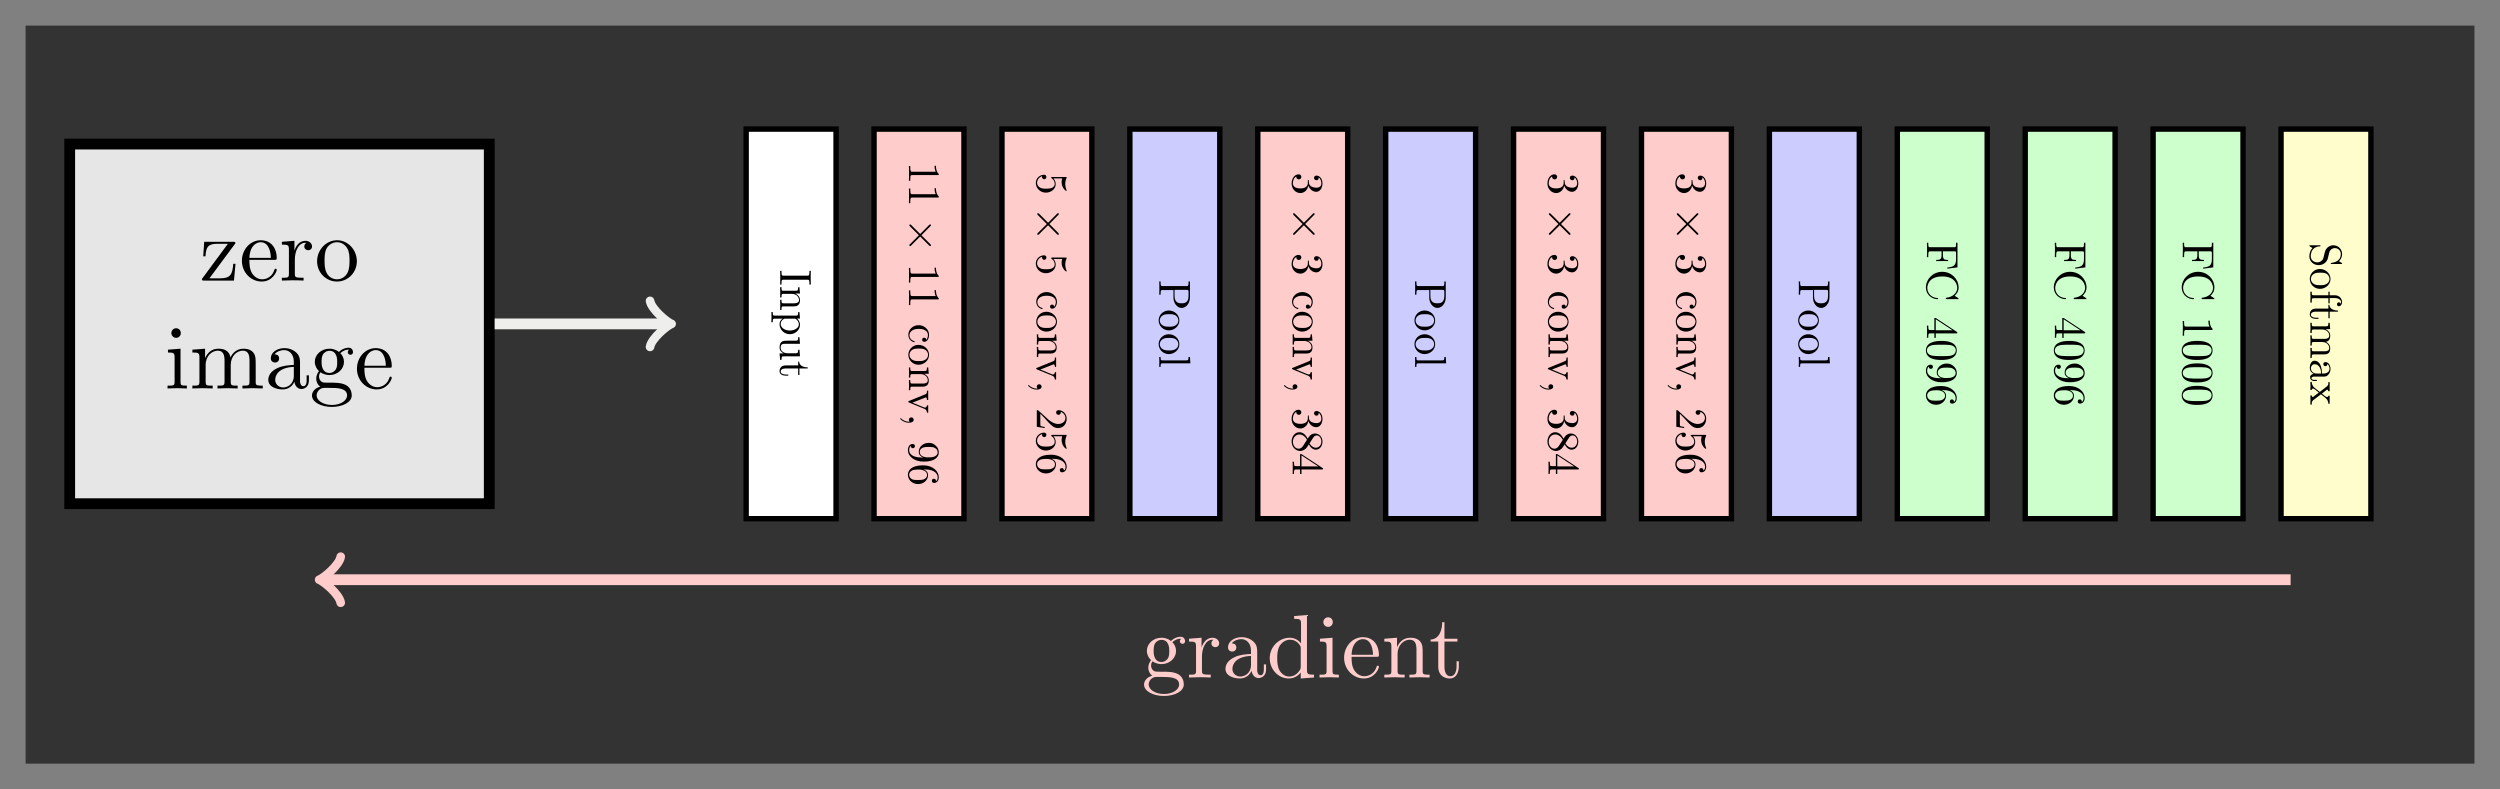 <?xml version="1.0" encoding="UTF-8"?>
<svg xmlns="http://www.w3.org/2000/svg" xmlns:xlink="http://www.w3.org/1999/xlink" width="277.026pt" height="87.456pt" viewBox="0 0 277.026 87.456" version="1.1">
<rect x="0" y="0" width="277.026" height="87.456" fill="#808080" stroke="none"/>
<defs>
<g>
<symbol overflow="visible" id="glyph0-0">
<path style="stroke:none;" d=""/>
</symbol>
<symbol overflow="visible" id="glyph0-1">
<path style="stroke:none;" d="M 3.891 -4 C 3.984 -4.109 3.984 -4.125 3.984 -4.172 C 3.984 -4.297 3.891 -4.297 3.719 -4.297 L 0.531 -4.297 L 0.422 -2.688 L 0.672 -2.688 C 0.734 -3.703 0.922 -4.078 2.016 -4.078 L 3.156 -4.078 L 0.375 -0.312 C 0.281 -0.203 0.281 -0.188 0.281 -0.141 C 0.281 0 0.344 0 0.531 0 L 3.828 0 L 4 -1.859 L 3.75 -1.859 C 3.656 -0.688 3.453 -0.25 2.297 -0.25 L 1.109 -0.25 Z M 3.891 -4 "/>
</symbol>
<symbol overflow="visible" id="glyph0-2">
<path style="stroke:none;" d="M 1.109 -2.516 C 1.172 -4 2.016 -4.25 2.359 -4.25 C 3.375 -4.25 3.484 -2.906 3.484 -2.516 Z M 1.109 -2.297 L 3.891 -2.297 C 4.109 -2.297 4.141 -2.297 4.141 -2.516 C 4.141 -3.5 3.594 -4.469 2.359 -4.469 C 1.203 -4.469 0.281 -3.438 0.281 -2.188 C 0.281 -0.859 1.328 0.109 2.469 0.109 C 3.688 0.109 4.141 -1 4.141 -1.188 C 4.141 -1.281 4.062 -1.312 4 -1.312 C 3.922 -1.312 3.891 -1.25 3.875 -1.172 C 3.531 -0.141 2.625 -0.141 2.531 -0.141 C 2.031 -0.141 1.641 -0.438 1.406 -0.812 C 1.109 -1.281 1.109 -1.938 1.109 -2.297 Z M 1.109 -2.297 "/>
</symbol>
<symbol overflow="visible" id="glyph0-3">
<path style="stroke:none;" d="M 1.672 -3.312 L 1.672 -4.406 L 0.281 -4.297 L 0.281 -3.984 C 0.984 -3.984 1.062 -3.922 1.062 -3.422 L 1.062 -0.75 C 1.062 -0.312 0.953 -0.312 0.281 -0.312 L 0.281 0 C 0.672 -0.016 1.141 -0.031 1.422 -0.031 C 1.812 -0.031 2.281 -0.031 2.688 0 L 2.688 -0.312 L 2.469 -0.312 C 1.734 -0.312 1.719 -0.422 1.719 -0.781 L 1.719 -2.312 C 1.719 -3.297 2.141 -4.188 2.891 -4.188 C 2.953 -4.188 2.984 -4.188 3 -4.172 C 2.969 -4.172 2.766 -4.047 2.766 -3.781 C 2.766 -3.516 2.984 -3.359 3.203 -3.359 C 3.375 -3.359 3.625 -3.484 3.625 -3.797 C 3.625 -4.109 3.312 -4.406 2.891 -4.406 C 2.156 -4.406 1.797 -3.734 1.672 -3.312 Z M 1.672 -3.312 "/>
</symbol>
<symbol overflow="visible" id="glyph0-4">
<path style="stroke:none;" d="M 4.688 -2.141 C 4.688 -3.406 3.703 -4.469 2.5 -4.469 C 1.25 -4.469 0.281 -3.375 0.281 -2.141 C 0.281 -0.844 1.312 0.109 2.484 0.109 C 3.688 0.109 4.688 -0.875 4.688 -2.141 Z M 2.5 -0.141 C 2.062 -0.141 1.625 -0.344 1.359 -0.812 C 1.109 -1.25 1.109 -1.859 1.109 -2.219 C 1.109 -2.609 1.109 -3.141 1.344 -3.578 C 1.609 -4.031 2.078 -4.25 2.484 -4.25 C 2.922 -4.25 3.344 -4.031 3.609 -3.594 C 3.875 -3.172 3.875 -2.594 3.875 -2.219 C 3.875 -1.859 3.875 -1.312 3.656 -0.875 C 3.422 -0.422 2.984 -0.141 2.5 -0.141 Z M 2.5 -0.141 "/>
</symbol>
<symbol overflow="visible" id="glyph0-5">
<path style="stroke:none;" d="M 1.766 -4.406 L 0.375 -4.297 L 0.375 -3.984 C 1.016 -3.984 1.109 -3.922 1.109 -3.438 L 1.109 -0.75 C 1.109 -0.312 1 -0.312 0.328 -0.312 L 0.328 0 C 0.641 -0.016 1.188 -0.031 1.422 -0.031 C 1.781 -0.031 2.125 -0.016 2.469 0 L 2.469 -0.312 C 1.797 -0.312 1.766 -0.359 1.766 -0.75 Z M 1.797 -6.141 C 1.797 -6.453 1.562 -6.672 1.281 -6.672 C 0.969 -6.672 0.75 -6.406 0.75 -6.141 C 0.75 -5.875 0.969 -5.609 1.281 -5.609 C 1.562 -5.609 1.797 -5.828 1.797 -6.141 Z M 1.797 -6.141 "/>
</symbol>
<symbol overflow="visible" id="glyph0-6">
<path style="stroke:none;" d="M 1.094 -3.422 L 1.094 -0.75 C 1.094 -0.312 0.984 -0.312 0.312 -0.312 L 0.312 0 C 0.672 -0.016 1.172 -0.031 1.453 -0.031 C 1.703 -0.031 2.219 -0.016 2.562 0 L 2.562 -0.312 C 1.891 -0.312 1.781 -0.312 1.781 -0.75 L 1.781 -2.594 C 1.781 -3.625 2.5 -4.188 3.125 -4.188 C 3.766 -4.188 3.875 -3.656 3.875 -3.078 L 3.875 -0.75 C 3.875 -0.312 3.766 -0.312 3.094 -0.312 L 3.094 0 C 3.438 -0.016 3.953 -0.031 4.219 -0.031 C 4.469 -0.031 5 -0.016 5.328 0 L 5.328 -0.312 C 4.672 -0.312 4.562 -0.312 4.562 -0.75 L 4.562 -2.594 C 4.562 -3.625 5.266 -4.188 5.906 -4.188 C 6.531 -4.188 6.641 -3.656 6.641 -3.078 L 6.641 -0.75 C 6.641 -0.312 6.531 -0.312 5.859 -0.312 L 5.859 0 C 6.203 -0.016 6.719 -0.031 6.984 -0.031 C 7.25 -0.031 7.766 -0.016 8.109 0 L 8.109 -0.312 C 7.594 -0.312 7.344 -0.312 7.328 -0.609 L 7.328 -2.516 C 7.328 -3.375 7.328 -3.672 7.016 -4.031 C 6.875 -4.203 6.547 -4.406 5.969 -4.406 C 5.141 -4.406 4.688 -3.812 4.531 -3.422 C 4.391 -4.297 3.656 -4.406 3.203 -4.406 C 2.469 -4.406 2 -3.984 1.719 -3.359 L 1.719 -4.406 L 0.312 -4.297 L 0.312 -3.984 C 1.016 -3.984 1.094 -3.922 1.094 -3.422 Z M 1.094 -3.422 "/>
</symbol>
<symbol overflow="visible" id="glyph0-7">
<path style="stroke:none;" d="M 3.312 -0.75 C 3.359 -0.359 3.625 0.062 4.094 0.062 C 4.312 0.062 4.922 -0.078 4.922 -0.891 L 4.922 -1.453 L 4.672 -1.453 L 4.672 -0.891 C 4.672 -0.312 4.422 -0.25 4.312 -0.25 C 3.984 -0.25 3.938 -0.703 3.938 -0.75 L 3.938 -2.734 C 3.938 -3.156 3.938 -3.547 3.578 -3.922 C 3.188 -4.312 2.688 -4.469 2.219 -4.469 C 1.391 -4.469 0.703 -4 0.703 -3.344 C 0.703 -3.047 0.906 -2.875 1.172 -2.875 C 1.453 -2.875 1.625 -3.078 1.625 -3.328 C 1.625 -3.453 1.578 -3.781 1.109 -3.781 C 1.391 -4.141 1.875 -4.25 2.188 -4.25 C 2.688 -4.25 3.25 -3.859 3.25 -2.969 L 3.25 -2.609 C 2.734 -2.578 2.047 -2.547 1.422 -2.25 C 0.672 -1.906 0.422 -1.391 0.422 -0.953 C 0.422 -0.141 1.391 0.109 2.016 0.109 C 2.672 0.109 3.125 -0.297 3.312 -0.75 Z M 3.25 -2.391 L 3.25 -1.391 C 3.25 -0.453 2.531 -0.109 2.078 -0.109 C 1.594 -0.109 1.188 -0.453 1.188 -0.953 C 1.188 -1.5 1.609 -2.328 3.25 -2.391 Z M 3.25 -2.391 "/>
</symbol>
<symbol overflow="visible" id="glyph0-8">
<path style="stroke:none;" d="M 2.219 -1.719 C 1.344 -1.719 1.344 -2.719 1.344 -2.938 C 1.344 -3.203 1.359 -3.531 1.5 -3.781 C 1.578 -3.891 1.812 -4.172 2.219 -4.172 C 3.078 -4.172 3.078 -3.188 3.078 -2.953 C 3.078 -2.688 3.078 -2.359 2.922 -2.109 C 2.844 -2 2.609 -1.719 2.219 -1.719 Z M 1.062 -1.328 C 1.062 -1.359 1.062 -1.594 1.219 -1.797 C 1.609 -1.516 2.031 -1.484 2.219 -1.484 C 3.141 -1.484 3.828 -2.172 3.828 -2.938 C 3.828 -3.312 3.672 -3.672 3.422 -3.906 C 3.781 -4.25 4.141 -4.297 4.312 -4.297 C 4.344 -4.297 4.391 -4.297 4.422 -4.281 C 4.312 -4.25 4.25 -4.141 4.25 -4.016 C 4.25 -3.844 4.391 -3.734 4.547 -3.734 C 4.641 -3.734 4.828 -3.797 4.828 -4.031 C 4.828 -4.203 4.719 -4.516 4.328 -4.516 C 4.125 -4.516 3.688 -4.453 3.266 -4.047 C 2.844 -4.375 2.438 -4.406 2.219 -4.406 C 1.281 -4.406 0.594 -3.719 0.594 -2.953 C 0.594 -2.516 0.812 -2.141 1.062 -1.922 C 0.938 -1.781 0.75 -1.453 0.75 -1.094 C 0.75 -0.781 0.891 -0.406 1.203 -0.203 C 0.594 -0.047 0.281 0.391 0.281 0.781 C 0.281 1.5 1.266 2.047 2.484 2.047 C 3.656 2.047 4.688 1.547 4.688 0.766 C 4.688 0.422 4.562 -0.094 4.047 -0.375 C 3.516 -0.641 2.938 -0.641 2.328 -0.641 C 2.078 -0.641 1.656 -0.641 1.578 -0.656 C 1.266 -0.703 1.062 -1 1.062 -1.328 Z M 2.5 1.828 C 1.484 1.828 0.797 1.312 0.797 0.781 C 0.797 0.328 1.172 -0.047 1.609 -0.062 L 2.203 -0.062 C 3.062 -0.062 4.172 -0.062 4.172 0.781 C 4.172 1.328 3.469 1.828 2.5 1.828 Z M 2.5 1.828 "/>
</symbol>
<symbol overflow="visible" id="glyph0-9">
<path style="stroke:none;" d="M 3.781 -0.547 L 3.781 0.109 L 5.25 0 L 5.25 -0.312 C 4.562 -0.312 4.469 -0.375 4.469 -0.875 L 4.469 -6.922 L 3.047 -6.812 L 3.047 -6.5 C 3.734 -6.5 3.812 -6.438 3.812 -5.938 L 3.812 -3.781 C 3.531 -4.141 3.094 -4.406 2.562 -4.406 C 1.391 -4.406 0.344 -3.422 0.344 -2.141 C 0.344 -0.875 1.312 0.109 2.453 0.109 C 3.094 0.109 3.531 -0.234 3.781 -0.547 Z M 3.781 -3.219 L 3.781 -1.172 C 3.781 -1 3.781 -0.984 3.672 -0.812 C 3.375 -0.328 2.938 -0.109 2.5 -0.109 C 2.047 -0.109 1.688 -0.375 1.453 -0.75 C 1.203 -1.156 1.172 -1.719 1.172 -2.141 C 1.172 -2.5 1.188 -3.094 1.469 -3.547 C 1.688 -3.859 2.062 -4.188 2.609 -4.188 C 2.953 -4.188 3.375 -4.031 3.672 -3.594 C 3.781 -3.422 3.781 -3.406 3.781 -3.219 Z M 3.781 -3.219 "/>
</symbol>
<symbol overflow="visible" id="glyph0-10">
<path style="stroke:none;" d="M 1.094 -3.422 L 1.094 -0.75 C 1.094 -0.312 0.984 -0.312 0.312 -0.312 L 0.312 0 C 0.672 -0.016 1.172 -0.031 1.453 -0.031 C 1.703 -0.031 2.219 -0.016 2.562 0 L 2.562 -0.312 C 1.891 -0.312 1.781 -0.312 1.781 -0.75 L 1.781 -2.594 C 1.781 -3.625 2.5 -4.188 3.125 -4.188 C 3.766 -4.188 3.875 -3.656 3.875 -3.078 L 3.875 -0.75 C 3.875 -0.312 3.766 -0.312 3.094 -0.312 L 3.094 0 C 3.438 -0.016 3.953 -0.031 4.219 -0.031 C 4.469 -0.031 5 -0.016 5.328 0 L 5.328 -0.312 C 4.812 -0.312 4.562 -0.312 4.562 -0.609 L 4.562 -2.516 C 4.562 -3.375 4.562 -3.672 4.25 -4.031 C 4.109 -4.203 3.781 -4.406 3.203 -4.406 C 2.469 -4.406 2 -3.984 1.719 -3.359 L 1.719 -4.406 L 0.312 -4.297 L 0.312 -3.984 C 1.016 -3.984 1.094 -3.922 1.094 -3.422 Z M 1.094 -3.422 "/>
</symbol>
<symbol overflow="visible" id="glyph0-11">
<path style="stroke:none;" d="M 1.719 -3.984 L 3.156 -3.984 L 3.156 -4.297 L 1.719 -4.297 L 1.719 -6.125 L 1.469 -6.125 C 1.469 -5.312 1.172 -4.25 0.188 -4.203 L 0.188 -3.984 L 1.031 -3.984 L 1.031 -1.234 C 1.031 -0.016 1.969 0.109 2.328 0.109 C 3.031 0.109 3.312 -0.594 3.312 -1.234 L 3.312 -1.797 L 3.062 -1.797 L 3.062 -1.25 C 3.062 -0.516 2.766 -0.141 2.391 -0.141 C 1.719 -0.141 1.719 -1.047 1.719 -1.219 Z M 1.719 -3.984 "/>
</symbol>
<symbol overflow="visible" id="glyph1-0">
<path style="stroke:none;" d=""/>
</symbol>
<symbol overflow="visible" id="glyph1-1">
<path style="stroke:none;" d="M 3.016 1.125 C 3.188 1.125 3.25 1.141 3.25 1.531 L 3.25 1.656 L 3.406 1.656 C 3.391 1.484 3.391 1.094 3.391 0.906 C 3.391 0.703 3.391 0.312 3.406 0.141 L 3.25 0.141 L 3.25 0.266 C 3.25 0.656 3.188 0.672 3.016 0.672 L 0.391 0.672 C 0.203 0.672 0.156 0.656 0.156 0.266 L 0.156 0.141 L 0 0.141 C 0.016 0.312 0.016 0.703 0.016 0.891 C 0.016 1.094 0.016 1.484 0 1.656 L 0.156 1.656 L 0.156 1.531 C 0.156 1.141 0.203 1.125 0.391 1.125 Z M 3.016 1.125 "/>
</symbol>
<symbol overflow="visible" id="glyph1-2">
<path style="stroke:none;" d="M 1.719 0.547 L 0.375 0.547 C 0.156 0.547 0.156 0.5 0.156 0.156 L 0 0.156 C 0 0.328 0.016 0.594 0.016 0.719 C 0.016 0.859 0 1.109 0 1.281 L 0.156 1.281 C 0.156 0.953 0.156 0.891 0.375 0.891 L 1.297 0.891 C 1.812 0.891 2.094 1.25 2.094 1.562 C 2.094 1.875 1.828 1.938 1.547 1.938 L 0.375 1.938 C 0.156 1.938 0.156 1.875 0.156 1.547 L 0 1.547 C 0 1.719 0.016 1.969 0.016 2.109 C 0.016 2.234 0 2.5 0 2.672 L 0.156 2.672 C 0.156 2.406 0.156 2.281 0.297 2.281 L 1.25 2.281 C 1.688 2.281 1.844 2.281 2.016 2.125 C 2.109 2.047 2.203 1.891 2.203 1.594 C 2.203 1.234 1.984 1 1.688 0.859 L 2.203 0.859 L 2.141 0.156 L 2 0.156 C 2 0.516 1.953 0.547 1.719 0.547 Z M 1.719 0.547 "/>
</symbol>
<symbol overflow="visible" id="glyph1-3">
<path style="stroke:none;" d="M 1.875 0.859 L 2.203 0.859 L 2.141 0.141 L 2 0.141 C 2 0.5 1.969 0.531 1.75 0.531 L -0.594 0.531 C -0.812 0.531 -0.812 0.469 -0.812 0.141 L -0.969 0.141 C -0.969 0.312 -0.953 0.562 -0.953 0.703 C -0.953 0.828 -0.969 1.094 -0.969 1.266 L -0.812 1.266 C -0.812 0.922 -0.812 0.875 -0.594 0.875 L 0.297 0.875 C 0.219 0.891 -0.062 1.109 -0.062 1.484 C -0.062 2.078 0.438 2.594 1.078 2.594 C 1.703 2.594 2.203 2.109 2.203 1.562 C 2.203 1.172 1.984 0.953 1.875 0.859 Z M 0.562 0.875 L 1.688 0.875 C 1.938 1.016 2.078 1.266 2.078 1.516 C 2.078 1.875 1.641 2.188 1.078 2.188 C 0.469 2.188 0.062 1.828 0.062 1.469 C 0.062 1.266 0.156 1.078 0.359 0.938 C 0.469 0.875 0.469 0.875 0.562 0.875 Z M 0.562 0.875 "/>
</symbol>
<symbol overflow="visible" id="glyph1-4">
<path style="stroke:none;" d="M 0.391 1.953 L -0.062 1.953 L 0 2.672 L 0.156 2.672 C 0.156 2.312 0.188 2.281 0.438 2.281 L 2.203 2.281 L 2.141 1.547 L 2 1.547 C 2 1.891 1.953 1.938 1.719 1.938 L 0.828 1.938 C 0.391 1.938 0.062 1.688 0.062 1.328 C 0.062 0.906 0.297 0.891 0.547 0.891 L 2.203 0.891 L 2.141 0.156 L 2 0.156 C 2 0.547 1.984 0.547 1.531 0.547 L 0.781 0.547 C 0.406 0.547 -0.062 0.547 -0.062 1.312 C -0.062 1.578 0.078 1.797 0.391 1.953 Z M 0.391 1.953 "/>
</symbol>
<symbol overflow="visible" id="glyph1-5">
<path style="stroke:none;" d="M 2 0.859 L 2 1.578 L 2.141 1.578 L 2.141 0.859 L 3.062 0.859 L 3.062 0.734 C 2.656 0.734 2.125 0.578 2.109 0.094 L 2 0.094 L 2 0.516 L 0.625 0.516 C 0 0.516 -0.062 0.984 -0.062 1.156 C -0.062 1.516 0.297 1.656 0.625 1.656 L 0.906 1.656 L 0.906 1.531 L 0.625 1.531 C 0.266 1.531 0.062 1.375 0.062 1.203 C 0.062 0.859 0.516 0.859 0.609 0.859 Z M 2 0.859 "/>
</symbol>
<symbol overflow="visible" id="glyph1-6">
<path style="stroke:none;" d="M 3.188 1.469 C 3.312 1.469 3.312 1.469 3.312 1.344 C 3 1.047 3 0.609 3 0.438 L 2.844 0.438 C 2.844 0.547 2.844 0.844 2.969 1.094 L 0.391 1.094 C 0.219 1.094 0.156 1.078 0.156 0.641 L 0.156 0.469 L 0 0.469 C 0.016 0.641 0.016 1.078 0.016 1.281 C 0.016 1.484 0.016 1.906 0 2.094 L 0.156 2.094 L 0.156 1.922 C 0.156 1.484 0.203 1.469 0.391 1.469 Z M 3.188 1.469 "/>
</symbol>
<symbol overflow="visible" id="glyph1-7">
<path style="stroke:none;" d="M 1.094 0.578 C 1.906 0.578 2.109 0.984 2.109 1.25 C 2.109 1.297 2.109 1.609 1.922 1.797 C 1.906 1.578 1.766 1.562 1.688 1.562 C 1.562 1.562 1.469 1.641 1.469 1.781 C 1.469 1.906 1.547 2.016 1.703 2.016 C 2.031 2.016 2.234 1.641 2.234 1.25 C 2.234 0.625 1.688 0.172 1.078 0.172 C 0.438 0.172 -0.062 0.656 -0.062 1.234 C -0.062 1.906 0.547 2.062 0.594 2.062 C 0.641 2.062 0.641 2.016 0.641 2 C 0.641 1.953 0.625 1.953 0.594 1.938 C 0.125 1.797 0.062 1.469 0.062 1.281 C 0.062 1.016 0.281 0.578 1.094 0.578 Z M 1.094 0.578 "/>
</symbol>
<symbol overflow="visible" id="glyph1-8">
<path style="stroke:none;" d="M 1.062 2.344 C 1.703 2.344 2.234 1.844 2.234 1.25 C 2.234 0.625 1.688 0.141 1.062 0.141 C 0.422 0.141 -0.062 0.656 -0.062 1.234 C -0.062 1.844 0.438 2.344 1.062 2.344 Z M 0.062 1.25 C 0.062 1.031 0.172 0.812 0.406 0.672 C 0.625 0.547 0.922 0.547 1.109 0.547 C 1.297 0.547 1.562 0.547 1.797 0.672 C 2.016 0.812 2.125 1.047 2.125 1.234 C 2.125 1.453 2.016 1.672 1.797 1.797 C 1.578 1.938 1.297 1.938 1.109 1.938 C 0.922 1.938 0.656 1.938 0.438 1.828 C 0.219 1.719 0.062 1.5 0.062 1.25 Z M 0.062 1.25 "/>
</symbol>
<symbol overflow="visible" id="glyph1-9">
<path style="stroke:none;" d="M 1.656 2.078 C 1.781 2.125 1.984 2.203 2 2.531 L 2.141 2.531 C 2.141 2.422 2.141 2.266 2.141 2.156 C 2.141 2.031 2.141 1.812 2.141 1.719 L 2 1.719 C 1.984 1.906 1.875 1.969 1.781 1.969 C 1.734 1.969 1.719 1.953 1.656 1.938 L 0.391 1.422 L 1.781 0.875 C 1.844 0.844 1.859 0.844 1.859 0.844 C 2 0.844 2 1.031 2 1.125 L 2.141 1.125 C 2.141 0.969 2.141 0.688 2.141 0.578 C 2.141 0.438 2.141 0.25 2.141 0.094 L 2 0.094 C 2 0.406 1.969 0.422 1.812 0.5 L 0.047 1.219 C -0.031 1.234 -0.062 1.25 -0.062 1.312 C -0.062 1.375 -0.016 1.406 0.047 1.422 Z M 1.656 2.078 "/>
</symbol>
<symbol overflow="visible" id="glyph1-10">
<path style="stroke:none;" d="M 0 1.016 C 0.328 1.016 0.531 0.891 0.531 0.688 C 0.531 0.516 0.391 0.422 0.266 0.422 C 0.141 0.422 0 0.516 0 0.688 C 0 0.766 0.031 0.828 0.062 0.875 L 0.078 0.891 C 0.078 0.891 0.078 0.906 0 0.906 C -0.312 0.906 -0.625 0.766 -0.859 0.547 C -0.875 0.516 -0.891 0.516 -0.906 0.516 C -0.938 0.516 -0.969 0.531 -0.969 0.562 C -0.969 0.625 -0.562 1.016 0 1.016 Z M 0 1.016 "/>
</symbol>
<symbol overflow="visible" id="glyph1-11">
<path style="stroke:none;" d="M 1.578 1.828 L 1.422 1.828 C 0.266 1.828 0.031 1.312 0.031 1.016 C 0.031 0.938 0.047 0.672 0.203 0.531 C 0.203 0.75 0.359 0.797 0.438 0.797 C 0.594 0.797 0.672 0.672 0.672 0.562 C 0.672 0.484 0.625 0.328 0.422 0.328 C 0.094 0.328 -0.109 0.609 -0.109 1.031 C -0.109 1.672 0.562 2.281 1.641 2.281 C 2.984 2.281 3.312 1.703 3.312 1.266 C 3.312 0.984 3.234 0.75 3 0.531 C 2.781 0.328 2.578 0.203 2.203 0.203 C 1.578 0.203 1.094 0.641 1.094 1.203 C 1.094 1.516 1.297 1.719 1.578 1.828 Z M 1.203 1.219 C 1.203 1.125 1.203 0.906 1.516 0.75 C 1.703 0.656 1.953 0.656 2.188 0.656 C 2.469 0.656 2.703 0.656 2.875 0.766 C 3.125 0.891 3.188 1.094 3.188 1.266 C 3.188 1.484 3.031 1.656 2.797 1.734 C 2.641 1.797 2.328 1.812 2.094 1.812 C 1.688 1.812 1.203 1.656 1.203 1.219 Z M 1.203 1.219 "/>
</symbol>
<symbol overflow="visible" id="glyph1-12">
<path style="stroke:none;" d="M 1.641 0.656 L 1.75 0.656 C 3.016 0.656 3.188 1.281 3.188 1.531 C 3.188 1.656 3.172 1.859 3 1.969 C 3 1.891 3 1.688 2.766 1.688 C 2.609 1.688 2.547 1.812 2.547 1.922 C 2.547 2 2.594 2.156 2.781 2.156 C 3.078 2.156 3.312 1.938 3.312 1.516 C 3.312 0.875 2.672 0.203 1.578 0.203 C 0.25 0.203 -0.109 0.781 -0.109 1.25 C -0.109 1.797 0.359 2.281 1.016 2.281 C 1.656 2.281 2.125 1.828 2.125 1.281 C 2.125 0.938 1.875 0.75 1.641 0.656 Z M 0.031 1.25 C 0.031 0.938 0.328 0.781 0.406 0.75 C 0.641 0.672 1.031 0.672 1.125 0.672 C 1.516 0.672 2.016 0.828 2.016 1.281 C 2.016 1.359 2.016 1.578 1.703 1.734 C 1.516 1.828 1.266 1.828 1.016 1.828 C 0.781 1.828 0.531 1.828 0.359 1.75 C 0.062 1.594 0.031 1.359 0.031 1.25 Z M 0.031 1.25 "/>
</symbol>
<symbol overflow="visible" id="glyph1-13">
<path style="stroke:none;" d="M 1 2.234 C 1.594 2.234 2.094 1.828 2.094 1.297 C 2.094 1.047 2.016 0.844 1.844 0.656 L 2.812 0.656 C 2.781 0.75 2.75 0.922 2.75 1.078 C 2.75 1.688 3.203 2.047 3.266 2.047 C 3.297 2.047 3.312 2.031 3.312 2 C 3.312 1.984 3.312 1.984 3.297 1.953 C 3.266 1.859 3.156 1.609 3.156 1.281 C 3.156 1.078 3.188 0.844 3.297 0.609 C 3.312 0.578 3.312 0.562 3.312 0.547 C 3.312 0.5 3.281 0.5 3.188 0.5 L 1.719 0.5 C 1.625 0.5 1.594 0.5 1.594 0.578 C 1.594 0.609 1.609 0.625 1.641 0.641 C 1.719 0.688 1.984 0.875 1.984 1.281 C 1.984 1.547 1.75 1.672 1.672 1.703 C 1.484 1.781 1.281 1.797 1.031 1.797 C 0.859 1.797 0.562 1.797 0.359 1.672 C 0.156 1.562 0.031 1.375 0.031 1.141 C 0.031 0.781 0.297 0.5 0.594 0.406 C 0.578 0.422 0.578 0.438 0.578 0.5 C 0.578 0.656 0.703 0.75 0.828 0.75 C 0.938 0.75 1.062 0.656 1.062 0.5 C 1.062 0.422 1.031 0.25 0.797 0.25 C 0.375 0.25 -0.109 0.594 -0.109 1.156 C -0.109 1.734 0.375 2.234 1 2.234 Z M 1 2.234 "/>
</symbol>
<symbol overflow="visible" id="glyph1-14">
<path style="stroke:none;" d="M 0.391 0.641 L 0.891 1.156 C 1.578 1.938 1.859 2.234 2.359 2.234 C 2.922 2.234 3.312 1.797 3.312 1.188 C 3.312 0.625 2.859 0.25 2.422 0.25 C 2.141 0.25 2.141 0.5 2.141 0.516 C 2.141 0.594 2.203 0.766 2.406 0.766 C 2.531 0.766 2.656 0.688 2.656 0.516 C 2.656 0.469 2.656 0.453 2.656 0.438 C 2.984 0.562 3.172 0.828 3.172 1.109 C 3.172 1.562 2.766 1.781 2.359 1.781 C 1.953 1.781 1.562 1.531 1.25 1.266 L 0.188 0.297 C 0.125 0.25 0.125 0.25 0 0.25 L 0 2.094 L 0.875 2.234 L 0.875 2.109 C 0.719 2.094 0.5 2.047 0.422 2 C 0.391 1.969 0.391 1.641 0.391 1.531 Z M 0.391 0.641 "/>
</symbol>
<symbol overflow="visible" id="glyph1-15">
<path style="stroke:none;" d="M 1.578 1.125 L 1.578 1.969 C 1.578 2.578 1.984 3.109 2.484 3.109 C 2.969 3.109 3.406 2.609 3.406 1.938 L 3.406 0.172 L 3.25 0.172 L 3.25 0.297 C 3.25 0.672 3.188 0.688 3.016 0.688 L 0.391 0.688 C 0.203 0.688 0.156 0.672 0.156 0.297 L 0.156 0.172 L 0 0.172 C 0.016 0.344 0.016 0.719 0.016 0.906 C 0.016 1.094 0.016 1.469 0 1.641 L 0.156 1.641 L 0.156 1.531 C 0.156 1.141 0.203 1.125 0.391 1.125 Z M 1.703 1.109 L 3.047 1.109 C 3.219 1.109 3.25 1.125 3.25 1.359 L 3.25 1.797 C 3.25 2.594 2.719 2.594 2.484 2.594 C 2.25 2.594 1.703 2.594 1.703 1.797 Z M 1.703 1.109 "/>
</symbol>
<symbol overflow="visible" id="glyph1-16">
<path style="stroke:none;" d="M 3.453 0.875 L 3.406 0.172 L 3.25 0.172 C 3.25 0.516 3.219 0.547 2.969 0.547 L 0.375 0.547 C 0.156 0.547 0.156 0.5 0.156 0.172 L 0 0.172 C 0 0.328 0.016 0.594 0.016 0.719 C 0.016 0.844 0 1.094 0 1.266 L 0.156 1.266 C 0.156 0.938 0.156 0.875 0.375 0.875 Z M 3.453 0.875 "/>
</symbol>
<symbol overflow="visible" id="glyph1-17">
<path style="stroke:none;" d="M 1.75 1.453 C 1.891 1.859 2.234 2.141 2.625 2.141 C 3.047 2.141 3.312 1.703 3.312 1.219 C 3.312 0.719 3.016 0.344 2.641 0.344 C 2.484 0.344 2.375 0.453 2.375 0.594 C 2.375 0.75 2.5 0.859 2.641 0.859 C 2.891 0.859 2.891 0.625 2.891 0.547 C 3.125 0.703 3.188 1.031 3.188 1.203 C 3.188 1.406 3.078 1.688 2.641 1.688 C 2.578 1.688 2.281 1.672 2.062 1.547 C 1.828 1.391 1.812 1.219 1.812 1.094 C 1.797 1.062 1.797 0.938 1.797 0.906 C 1.797 0.875 1.781 0.828 1.734 0.828 C 1.688 0.828 1.688 0.875 1.688 0.953 L 1.688 1.172 C 1.688 1.578 1.344 1.766 0.859 1.766 C 0.172 1.766 0.031 1.422 0.031 1.203 C 0.031 0.984 0.109 0.609 0.406 0.438 C 0.391 0.609 0.5 0.766 0.688 0.766 C 0.859 0.766 0.969 0.641 0.969 0.484 C 0.969 0.375 0.891 0.203 0.672 0.203 C 0.219 0.203 -0.109 0.672 -0.109 1.219 C -0.109 1.828 0.344 2.281 0.859 2.281 C 1.266 2.281 1.656 1.969 1.75 1.453 Z M 1.75 1.453 "/>
</symbol>
<symbol overflow="visible" id="glyph1-18">
<path style="stroke:none;" d="M 2.281 0.812 C 2.422 0.578 2.594 0.562 2.688 0.562 C 2.984 0.562 3.188 0.891 3.188 1.234 C 3.188 1.609 2.938 1.922 2.578 1.922 C 2.297 1.922 2.047 1.734 1.875 1.438 Z M 1.797 1.547 C 1.984 1.906 2.25 2.141 2.578 2.141 C 3.031 2.141 3.312 1.703 3.312 1.25 C 3.312 0.75 2.953 0.344 2.484 0.344 C 2.391 0.344 2.172 0.359 1.938 0.562 C 1.875 0.625 1.75 0.797 1.672 0.922 C 1.531 0.641 1.25 0.203 0.75 0.203 C 0.219 0.203 -0.109 0.719 -0.109 1.234 C -0.109 1.797 0.297 2.281 0.844 2.281 C 1.016 2.281 1.234 2.219 1.453 2.031 C 1.562 1.938 1.609 1.859 1.797 1.547 Z M 1.594 1.047 L 1.203 1.656 C 1.109 1.797 0.969 2.031 0.656 2.031 C 0.297 2.031 0.031 1.656 0.031 1.25 C 0.031 0.812 0.344 0.453 0.75 0.453 C 1.047 0.453 1.359 0.625 1.594 1.047 Z M 1.594 1.047 "/>
</symbol>
<symbol overflow="visible" id="glyph1-19">
<path style="stroke:none;" d="M 0.828 1.469 L 0.391 1.469 C 0.203 1.469 0.156 1.453 0.156 1.094 L 0.156 0.984 L 0 0.984 C 0.016 1.188 0.016 1.453 0.016 1.656 C 0.016 1.859 0.016 2.125 0 2.328 L 0.156 2.328 L 0.156 2.234 C 0.156 1.859 0.203 1.844 0.391 1.844 L 0.828 1.844 L 0.828 2.344 L 0.984 2.344 L 0.984 1.844 L 3.25 1.844 C 3.344 1.844 3.375 1.844 3.375 1.766 C 3.375 1.719 3.375 1.703 3.312 1.672 L 0.984 0.141 L 0.828 0.141 Z M 0.984 1.5 L 0.984 0.281 L 2.844 1.5 Z M 0.984 1.5 "/>
</symbol>
<symbol overflow="visible" id="glyph1-20">
<path style="stroke:none;" d="M 3.391 2.906 L 3.391 0.172 L 3.234 0.172 L 3.234 0.281 C 3.234 0.672 3.188 0.672 3 0.672 L 0.391 0.672 C 0.203 0.672 0.156 0.672 0.156 0.281 L 0.156 0.172 L 0 0.172 C 0.016 0.344 0.016 0.734 0.016 0.922 C 0.016 1.125 0.016 1.578 0 1.766 L 0.156 1.766 L 0.156 1.594 C 0.156 1.125 0.219 1.125 0.391 1.125 L 1.625 1.125 L 1.625 1.547 C 1.625 2.031 1.453 2.078 1.031 2.078 L 1.031 2.203 L 2.359 2.203 L 2.359 2.078 C 1.938 2.078 1.781 2.031 1.781 1.547 L 1.781 1.125 L 3.031 1.125 C 3.203 1.125 3.234 1.125 3.234 1.359 L 3.234 1.969 C 3.234 2.719 2.953 2.844 2.266 2.922 L 2.266 3.047 Z M 3.391 2.906 "/>
</symbol>
<symbol overflow="visible" id="glyph1-21">
<path style="stroke:none;" d="M 1.703 0.281 C 0.672 0.281 -0.109 1.094 -0.109 2.016 C -0.109 2.828 0.578 3.312 1.156 3.312 C 1.219 3.312 1.25 3.312 1.25 3.25 C 1.25 3.188 1.219 3.188 1.172 3.188 C 0.453 3.156 0.047 2.609 0.047 2.078 C 0.047 1.766 0.219 0.797 1.703 0.797 C 3.188 0.797 3.359 1.766 3.359 2.062 C 3.359 2.609 2.906 3.062 2.172 3.156 C 2.109 3.172 2.094 3.172 2.094 3.234 C 2.094 3.312 2.109 3.312 2.219 3.312 L 3.391 3.312 C 3.484 3.312 3.516 3.312 3.516 3.266 C 3.516 3.234 3.516 3.219 3.453 3.188 L 3.078 2.938 C 3.266 2.75 3.516 2.5 3.516 2.016 C 3.516 1.078 2.719 0.281 1.703 0.281 Z M 1.703 0.281 "/>
</symbol>
<symbol overflow="visible" id="glyph1-22">
<path style="stroke:none;" d="M 1.594 2.297 C 2 2.297 2.391 2.266 2.766 2.094 C 3.234 1.859 3.312 1.453 3.312 1.25 C 3.312 0.953 3.188 0.578 2.719 0.375 C 2.375 0.219 2 0.188 1.594 0.188 C 1.219 0.188 0.766 0.219 0.391 0.422 C -0.016 0.641 -0.109 1 -0.109 1.234 C -0.109 1.516 0 1.891 0.469 2.109 C 0.812 2.266 1.203 2.297 1.594 2.297 Z M 0 1.234 C 0 1.047 0.125 0.75 0.609 0.656 C 0.906 0.609 1.359 0.609 1.656 0.609 C 1.969 0.609 2.297 0.609 2.578 0.641 C 3.172 0.75 3.203 1.109 3.203 1.234 C 3.203 1.406 3.125 1.734 2.625 1.828 C 2.344 1.875 1.969 1.875 1.656 1.875 C 1.281 1.875 0.938 1.875 0.625 1.828 C 0.156 1.75 0 1.469 0 1.234 Z M 0 1.234 "/>
</symbol>
<symbol overflow="visible" id="glyph1-23">
<path style="stroke:none;" d="M 1.938 1.734 L 2.094 1.094 C 2.156 0.797 2.438 0.594 2.719 0.594 C 3.078 0.594 3.375 0.875 3.375 1.25 C 3.375 2.094 2.562 2.203 2.328 2.234 C 2.297 2.234 2.266 2.234 2.266 2.281 C 2.266 2.359 2.297 2.359 2.391 2.359 L 3.391 2.359 C 3.484 2.359 3.516 2.359 3.516 2.297 C 3.516 2.266 3.516 2.266 3.453 2.219 L 3.172 2.047 C 3.312 1.906 3.516 1.688 3.516 1.25 C 3.516 0.703 3.078 0.281 2.547 0.281 C 2.141 0.281 1.766 0.547 1.641 0.938 C 1.609 0.984 1.562 1.234 1.469 1.594 C 1.438 1.719 1.406 1.875 1.219 2.016 C 1.094 2.125 0.922 2.172 0.75 2.172 C 0.406 2.172 0.047 1.922 0.047 1.5 C 0.047 1.359 0.062 0.984 0.312 0.719 C 0.578 0.422 0.906 0.406 1.078 0.406 C 1.125 0.406 1.125 0.359 1.125 0.344 C 1.125 0.281 1.094 0.281 1 0.281 L 0.016 0.281 C -0.078 0.281 -0.109 0.281 -0.109 0.328 C -0.109 0.375 -0.094 0.375 -0.047 0.406 C -0.047 0.406 -0.031 0.422 0.234 0.594 C 0.062 0.75 -0.109 1.062 -0.109 1.5 C -0.109 2.094 0.375 2.484 0.922 2.484 C 1.422 2.484 1.828 2.156 1.938 1.734 Z M 1.938 1.734 "/>
</symbol>
<symbol overflow="visible" id="glyph1-24">
<path style="stroke:none;" d="M 2.141 0.875 L 2.719 0.875 C 3.172 0.875 3.406 1.109 3.406 1.328 C 3.406 1.344 3.406 1.422 3.375 1.5 C 3.344 1.438 3.281 1.344 3.156 1.344 C 3.047 1.344 2.953 1.422 2.953 1.562 C 2.953 1.703 3.047 1.781 3.172 1.781 C 3.344 1.781 3.516 1.594 3.516 1.328 C 3.516 0.984 3.25 0.562 2.719 0.562 L 2.141 0.562 L 2.141 0.172 L 2 0.172 L 2 0.562 L 0.375 0.562 C 0.156 0.562 0.156 0.5 0.156 0.172 L 0 0.172 C 0 0.359 0.016 0.594 0.016 0.734 C 0.016 0.938 0.016 1.172 0 1.375 L 0.156 1.375 L 0.156 1.266 C 0.156 0.891 0.203 0.891 0.391 0.891 L 2 0.891 L 2 1.453 L 2.141 1.453 Z M 2.141 0.875 "/>
</symbol>
<symbol overflow="visible" id="glyph1-25">
<path style="stroke:none;" d="M 1.719 0.547 L 0.375 0.547 C 0.156 0.547 0.156 0.5 0.156 0.156 L 0 0.156 C 0 0.328 0.016 0.594 0.016 0.719 C 0.016 0.859 0 1.109 0 1.281 L 0.156 1.281 C 0.156 0.953 0.156 0.891 0.375 0.891 L 1.297 0.891 C 1.812 0.891 2.094 1.25 2.094 1.562 C 2.094 1.875 1.828 1.938 1.547 1.938 L 0.375 1.938 C 0.156 1.938 0.156 1.875 0.156 1.547 L 0 1.547 C 0 1.719 0.016 1.969 0.016 2.109 C 0.016 2.234 0 2.5 0 2.672 L 0.156 2.672 C 0.156 2.328 0.156 2.281 0.375 2.281 L 1.297 2.281 C 1.812 2.281 2.094 2.625 2.094 2.953 C 2.094 3.266 1.828 3.312 1.547 3.312 L 0.375 3.312 C 0.156 3.312 0.156 3.266 0.156 2.938 L 0 2.938 C 0 3.109 0.016 3.359 0.016 3.5 C 0.016 3.625 0 3.891 0 4.047 L 0.156 4.047 C 0.156 3.797 0.156 3.672 0.297 3.656 L 1.25 3.656 C 1.688 3.656 1.844 3.656 2.016 3.516 C 2.109 3.438 2.203 3.281 2.203 2.984 C 2.203 2.562 1.906 2.344 1.719 2.266 C 2.141 2.188 2.203 1.828 2.203 1.594 C 2.203 1.234 1.984 1 1.688 0.859 L 2.203 0.859 L 2.141 0.156 L 2 0.156 C 2 0.516 1.953 0.547 1.719 0.547 Z M 1.719 0.547 "/>
</symbol>
<symbol overflow="visible" id="glyph1-26">
<path style="stroke:none;" d="M 0.375 1.656 C 0.172 1.688 -0.031 1.812 -0.031 2.047 C -0.031 2.156 0.047 2.453 0.438 2.453 L 0.719 2.453 L 0.719 2.328 L 0.438 2.328 C 0.156 2.328 0.125 2.203 0.125 2.156 C 0.125 1.984 0.344 1.969 0.375 1.969 L 1.375 1.969 C 1.578 1.969 1.781 1.969 1.953 1.797 C 2.156 1.594 2.234 1.344 2.234 1.109 C 2.234 0.703 2 0.359 1.672 0.359 C 1.516 0.359 1.438 0.453 1.438 0.578 C 1.438 0.719 1.531 0.812 1.672 0.812 C 1.719 0.812 1.891 0.781 1.891 0.562 C 2.062 0.688 2.125 0.938 2.125 1.094 C 2.125 1.344 1.922 1.625 1.484 1.625 L 1.297 1.625 C 1.281 1.375 1.266 1.016 1.125 0.703 C 0.953 0.328 0.688 0.203 0.469 0.203 C 0.062 0.203 -0.062 0.688 -0.062 1 C -0.062 1.328 0.141 1.562 0.375 1.656 Z M 1.203 1.625 L 0.703 1.625 C 0.219 1.625 0.062 1.266 0.062 1.047 C 0.062 0.797 0.234 0.594 0.484 0.594 C 0.75 0.594 1.172 0.797 1.203 1.625 Z M 1.203 1.625 "/>
</symbol>
<symbol overflow="visible" id="glyph1-27">
<path style="stroke:none;" d="M 1.172 1.438 C 1.359 1.578 1.609 1.766 1.734 1.891 C 1.906 2.047 1.984 2.25 2 2.484 L 2.141 2.484 C 2.141 2.359 2.141 2.203 2.141 2.078 C 2.141 1.922 2.141 1.656 2.141 1.594 L 2 1.594 C 1.984 1.703 1.922 1.734 1.844 1.734 C 1.766 1.734 1.688 1.688 1.672 1.672 L 1.281 1.359 L 1.781 0.969 C 1.828 0.922 1.844 0.922 1.875 0.922 C 1.938 0.922 1.984 1 2 1.094 L 2.141 1.094 C 2.141 0.969 2.141 0.641 2.141 0.562 C 2.141 0.453 2.141 0.219 2.141 0.078 L 2 0.078 C 2 0.438 1.984 0.438 1.688 0.672 L 1.047 1.172 L 0.453 0.703 C 0.172 0.453 0.156 0.172 0.156 0.062 L 0 0.062 C 0.016 0.188 0.016 0.344 0.016 0.469 C 0.016 0.625 0 0.828 0 0.953 L 0.156 0.953 C 0.172 0.844 0.234 0.797 0.312 0.797 C 0.422 0.797 0.578 0.953 0.938 1.25 L 0.438 1.625 C 0.391 1.672 0.312 1.734 0.281 1.734 C 0.234 1.734 0.156 1.688 0.156 1.562 L 0 1.562 C 0 1.703 0.016 1.984 0.016 2.094 C 0.016 2.234 0.016 2.422 0 2.578 L 0.156 2.578 C 0.156 2.297 0.172 2.219 0.312 2.094 Z M 1.172 1.438 "/>
</symbol>
<symbol overflow="visible" id="glyph2-0">
<path style="stroke:none;" d=""/>
</symbol>
<symbol overflow="visible" id="glyph2-1">
<path style="stroke:none;" d="M 1.391 1.938 L 2.375 0.938 C 2.438 0.875 2.453 0.875 2.453 0.828 C 2.453 0.781 2.406 0.734 2.344 0.734 C 2.312 0.734 2.297 0.75 2.25 0.797 L 1.25 1.797 L 0.25 0.797 C 0.188 0.75 0.172 0.734 0.141 0.734 C 0.094 0.734 0.047 0.781 0.047 0.828 C 0.047 0.875 0.062 0.875 0.109 0.938 L 1.109 1.938 L 0.078 2.969 C 0.062 2.969 0.047 3.016 0.047 3.047 C 0.047 3.094 0.094 3.141 0.141 3.141 C 0.156 3.141 0.172 3.141 0.203 3.125 C 0.203 3.125 0.984 2.328 1.25 2.078 L 2.156 2.984 C 2.188 3.016 2.25 3.094 2.281 3.109 C 2.297 3.125 2.312 3.141 2.344 3.141 C 2.406 3.141 2.453 3.094 2.453 3.047 C 2.453 3 2.422 2.984 2.375 2.922 Z M 1.391 1.938 "/>
</symbol>
</g>
</defs>
<g id="surface1">
<path style=" stroke:none;fill-rule:nonzero;fill:rgb(20%,20%,20%);fill-opacity:1;" d="M 2.836 84.621 L 2.836 2.836 L 274.195 2.836 L 274.195 84.621 Z M 2.836 84.621 "/>
<path style="fill-rule:nonzero;fill:rgb(89.999%,89.999%,89.999%);fill-opacity:1;stroke-width:1.196;stroke-linecap:butt;stroke-linejoin:miter;stroke:rgb(0%,0%,0%);stroke-opacity:1;stroke-miterlimit:10;" d="M -23.245 -19.925 L 23.247 -19.925 L 23.247 19.926 L -23.245 19.926 Z M -23.245 -19.925 " transform="matrix(1,0,0,-1,30.968,35.891)"/>
<g style="fill:rgb(0%,0%,0%);fill-opacity:1;">
  <use xlink:href="#glyph0-1" x="22.098" y="31.09"/>
  <use xlink:href="#glyph0-2" x="26.525" y="31.09"/>
  <use xlink:href="#glyph0-3" x="30.953" y="31.09"/>
  <use xlink:href="#glyph0-4" x="34.855" y="31.09"/>
</g>
<g style="fill:rgb(0%,0%,0%);fill-opacity:1;">
  <use xlink:href="#glyph0-5" x="18.238" y="43.045"/>
  <use xlink:href="#glyph0-6" x="21.006" y="43.045"/>
  <use xlink:href="#glyph0-7" x="29.307" y="43.045"/>
  <use xlink:href="#glyph0-8" x="34.289" y="43.045"/>
  <use xlink:href="#glyph0-2" x="39.27" y="43.045"/>
</g>
<path style=" stroke:none;fill-rule:nonzero;fill:rgb(20%,20%,20%);fill-opacity:1;" d="M 80.238 11.863 L 265.168 11.863 L 265.168 59.922 L 80.238 59.922 Z M 80.238 11.863 "/>
<path style="fill-rule:nonzero;fill:rgb(100%,100%,100%);fill-opacity:1;stroke-width:1.196;stroke-linecap:butt;stroke-linejoin:miter;stroke:rgb(0%,0%,0%);stroke-opacity:1;stroke-miterlimit:10;" d="M -43.174 -9.964 L 43.17 -9.964 L 43.17 9.966 L -43.174 9.966 Z M -43.174 -9.964 " transform="matrix(0,0.5,0.5,0,87.662,35.892)"/>
<g style="fill:rgb(0%,0%,0%);fill-opacity:1;">
  <use xlink:href="#glyph1-1" x="86.444" y="29.872"/>
  <use xlink:href="#glyph1-2" x="86.444" y="31.671"/>
  <use xlink:href="#glyph1-3" x="86.444" y="34.439"/>
  <use xlink:href="#glyph1-4" x="86.444" y="37.206"/>
  <use xlink:href="#glyph1-5" x="86.444" y="39.974"/>
</g>
<path style="fill-rule:nonzero;fill:rgb(100%,79.999%,79.999%);fill-opacity:1;stroke-width:1.196;stroke-linecap:butt;stroke-linejoin:miter;stroke:rgb(0%,0%,0%);stroke-opacity:1;stroke-miterlimit:10;" d="M -43.174 18.38 L 43.17 18.38 L 43.17 38.31 L -43.174 38.31 Z M -43.174 18.38 " transform="matrix(0,0.5,0.5,0,87.662,35.892)"/>
<g style="fill:rgb(0%,0%,0%);fill-opacity:1;">
  <use xlink:href="#glyph1-6" x="100.714" y="17.933"/>
  <use xlink:href="#glyph1-6" x="100.714" y="20.423"/>
</g>
<g style="fill:rgb(0%,0%,0%);fill-opacity:1;">
  <use xlink:href="#glyph2-1" x="100.714" y="24.13"/>
</g>
<g style="fill:rgb(0%,0%,0%);fill-opacity:1;">
  <use xlink:href="#glyph1-6" x="100.714" y="29.221"/>
  <use xlink:href="#glyph1-6" x="100.714" y="31.711"/>
</g>
<g style="fill:rgb(0%,0%,0%);fill-opacity:1;">
  <use xlink:href="#glyph1-7" x="100.714" y="35.861"/>
  <use xlink:href="#glyph1-8" x="100.714" y="38.074"/>
  <use xlink:href="#glyph1-2" x="100.714" y="40.565"/>
</g>
<g style="fill:rgb(0%,0%,0%);fill-opacity:1;">
  <use xlink:href="#glyph1-9" x="100.714" y="43.198"/>
  <use xlink:href="#glyph1-10" x="100.714" y="45.827"/>
</g>
<g style="fill:rgb(0%,0%,0%);fill-opacity:1;">
  <use xlink:href="#glyph1-11" x="100.714" y="48.87"/>
  <use xlink:href="#glyph1-12" x="100.714" y="51.36"/>
</g>
<path style="fill-rule:nonzero;fill:rgb(100%,79.999%,79.999%);fill-opacity:1;stroke-width:1.196;stroke-linecap:butt;stroke-linejoin:miter;stroke:rgb(0%,0%,0%);stroke-opacity:1;stroke-miterlimit:10;" d="M -43.174 46.732 L 43.17 46.732 L 43.17 66.654 L -43.174 66.654 Z M -43.174 46.732 " transform="matrix(0,0.5,0.5,0,87.662,35.892)"/>
<g style="fill:rgb(0%,0%,0%);fill-opacity:1;">
  <use xlink:href="#glyph1-13" x="114.888" y="19.113"/>
</g>
<g style="fill:rgb(0%,0%,0%);fill-opacity:1;">
  <use xlink:href="#glyph2-1" x="114.888" y="22.885"/>
</g>
<g style="fill:rgb(0%,0%,0%);fill-opacity:1;">
  <use xlink:href="#glyph1-13" x="114.888" y="28.041"/>
</g>
<g style="fill:rgb(0%,0%,0%);fill-opacity:1;">
  <use xlink:href="#glyph1-7" x="114.888" y="32.19"/>
  <use xlink:href="#glyph1-8" x="114.888" y="34.404"/>
  <use xlink:href="#glyph1-2" x="114.888" y="36.895"/>
</g>
<g style="fill:rgb(0%,0%,0%);fill-opacity:1;">
  <use xlink:href="#glyph1-9" x="114.888" y="39.528"/>
  <use xlink:href="#glyph1-10" x="114.888" y="42.157"/>
</g>
<g style="fill:rgb(0%,0%,0%);fill-opacity:1;">
  <use xlink:href="#glyph1-14" x="114.888" y="45.2"/>
  <use xlink:href="#glyph1-13" x="114.888" y="47.69"/>
  <use xlink:href="#glyph1-12" x="114.888" y="50.181"/>
</g>
<path style="fill-rule:nonzero;fill:rgb(79.999%,79.999%,100%);fill-opacity:1;stroke-width:1.196;stroke-linecap:butt;stroke-linejoin:miter;stroke:rgb(0%,0%,0%);stroke-opacity:1;stroke-miterlimit:10;" d="M -43.174 75.075 L 43.17 75.075 L 43.17 95.005 L -43.174 95.005 Z M -43.174 75.075 " transform="matrix(0,0.5,0.5,0,87.662,35.892)"/>
<g style="fill:rgb(0%,0%,0%);fill-opacity:1;">
  <use xlink:href="#glyph1-15" x="128.452" y="31.014"/>
</g>
<g style="fill:rgb(0%,0%,0%);fill-opacity:1;">
  <use xlink:href="#glyph1-8" x="128.452" y="34.265"/>
</g>
<g style="fill:rgb(0%,0%,0%);fill-opacity:1;">
  <use xlink:href="#glyph1-8" x="128.452" y="36.895"/>
  <use xlink:href="#glyph1-16" x="128.452" y="39.386"/>
</g>
<path style="fill-rule:nonzero;fill:rgb(100%,79.999%,79.999%);fill-opacity:1;stroke-width:1.196;stroke-linecap:butt;stroke-linejoin:miter;stroke:rgb(0%,0%,0%);stroke-opacity:1;stroke-miterlimit:10;" d="M -43.174 103.427 L 43.17 103.427 L 43.17 123.349 L -43.174 123.349 Z M -43.174 103.427 " transform="matrix(0,0.5,0.5,0,87.662,35.892)"/>
<g style="fill:rgb(0%,0%,0%);fill-opacity:1;">
  <use xlink:href="#glyph1-17" x="143.233" y="19.113"/>
</g>
<g style="fill:rgb(0%,0%,0%);fill-opacity:1;">
  <use xlink:href="#glyph2-1" x="143.233" y="22.885"/>
</g>
<g style="fill:rgb(0%,0%,0%);fill-opacity:1;">
  <use xlink:href="#glyph1-17" x="143.233" y="28.041"/>
</g>
<g style="fill:rgb(0%,0%,0%);fill-opacity:1;">
  <use xlink:href="#glyph1-7" x="143.233" y="32.19"/>
  <use xlink:href="#glyph1-8" x="143.233" y="34.404"/>
  <use xlink:href="#glyph1-2" x="143.233" y="36.895"/>
</g>
<g style="fill:rgb(0%,0%,0%);fill-opacity:1;">
  <use xlink:href="#glyph1-9" x="143.233" y="39.528"/>
  <use xlink:href="#glyph1-10" x="143.233" y="42.157"/>
</g>
<g style="fill:rgb(0%,0%,0%);fill-opacity:1;">
  <use xlink:href="#glyph1-17" x="143.233" y="45.2"/>
  <use xlink:href="#glyph1-18" x="143.233" y="47.69"/>
  <use xlink:href="#glyph1-19" x="143.233" y="50.181"/>
</g>
<path style="fill-rule:nonzero;fill:rgb(79.999%,79.999%,100%);fill-opacity:1;stroke-width:1.196;stroke-linecap:butt;stroke-linejoin:miter;stroke:rgb(0%,0%,0%);stroke-opacity:1;stroke-miterlimit:10;" d="M -43.174 131.771 L 43.17 131.771 L 43.17 151.7 L -43.174 151.7 Z M -43.174 131.771 " transform="matrix(0,0.5,0.5,0,87.662,35.892)"/>
<g style="fill:rgb(0%,0%,0%);fill-opacity:1;">
  <use xlink:href="#glyph1-15" x="156.798" y="31.014"/>
</g>
<g style="fill:rgb(0%,0%,0%);fill-opacity:1;">
  <use xlink:href="#glyph1-8" x="156.798" y="34.265"/>
</g>
<g style="fill:rgb(0%,0%,0%);fill-opacity:1;">
  <use xlink:href="#glyph1-8" x="156.798" y="36.895"/>
  <use xlink:href="#glyph1-16" x="156.798" y="39.386"/>
</g>
<path style="fill-rule:nonzero;fill:rgb(100%,79.999%,79.999%);fill-opacity:1;stroke-width:1.196;stroke-linecap:butt;stroke-linejoin:miter;stroke:rgb(0%,0%,0%);stroke-opacity:1;stroke-miterlimit:10;" d="M -43.174 160.114 L 43.17 160.114 L 43.17 180.044 L -43.174 180.044 Z M -43.174 160.114 " transform="matrix(0,0.5,0.5,0,87.662,35.892)"/>
<g style="fill:rgb(0%,0%,0%);fill-opacity:1;">
  <use xlink:href="#glyph1-17" x="171.58" y="19.113"/>
</g>
<g style="fill:rgb(0%,0%,0%);fill-opacity:1;">
  <use xlink:href="#glyph2-1" x="171.58" y="22.885"/>
</g>
<g style="fill:rgb(0%,0%,0%);fill-opacity:1;">
  <use xlink:href="#glyph1-17" x="171.58" y="28.041"/>
</g>
<g style="fill:rgb(0%,0%,0%);fill-opacity:1;">
  <use xlink:href="#glyph1-7" x="171.58" y="32.19"/>
  <use xlink:href="#glyph1-8" x="171.58" y="34.404"/>
  <use xlink:href="#glyph1-2" x="171.58" y="36.895"/>
</g>
<g style="fill:rgb(0%,0%,0%);fill-opacity:1;">
  <use xlink:href="#glyph1-9" x="171.58" y="39.528"/>
  <use xlink:href="#glyph1-10" x="171.58" y="42.157"/>
</g>
<g style="fill:rgb(0%,0%,0%);fill-opacity:1;">
  <use xlink:href="#glyph1-17" x="171.58" y="45.2"/>
  <use xlink:href="#glyph1-18" x="171.58" y="47.69"/>
  <use xlink:href="#glyph1-19" x="171.58" y="50.181"/>
</g>
<path style="fill-rule:nonzero;fill:rgb(100%,79.999%,79.999%);fill-opacity:1;stroke-width:1.196;stroke-linecap:butt;stroke-linejoin:miter;stroke:rgb(0%,0%,0%);stroke-opacity:1;stroke-miterlimit:10;" d="M -43.174 188.466 L 43.17 188.466 L 43.17 208.388 L -43.174 208.388 Z M -43.174 188.466 " transform="matrix(0,0.5,0.5,0,87.662,35.892)"/>
<g style="fill:rgb(0%,0%,0%);fill-opacity:1;">
  <use xlink:href="#glyph1-17" x="185.753" y="19.113"/>
</g>
<g style="fill:rgb(0%,0%,0%);fill-opacity:1;">
  <use xlink:href="#glyph2-1" x="185.753" y="22.885"/>
</g>
<g style="fill:rgb(0%,0%,0%);fill-opacity:1;">
  <use xlink:href="#glyph1-17" x="185.753" y="28.041"/>
</g>
<g style="fill:rgb(0%,0%,0%);fill-opacity:1;">
  <use xlink:href="#glyph1-7" x="185.753" y="32.19"/>
  <use xlink:href="#glyph1-8" x="185.753" y="34.404"/>
  <use xlink:href="#glyph1-2" x="185.753" y="36.895"/>
</g>
<g style="fill:rgb(0%,0%,0%);fill-opacity:1;">
  <use xlink:href="#glyph1-9" x="185.753" y="39.528"/>
  <use xlink:href="#glyph1-10" x="185.753" y="42.157"/>
</g>
<g style="fill:rgb(0%,0%,0%);fill-opacity:1;">
  <use xlink:href="#glyph1-14" x="185.753" y="45.2"/>
  <use xlink:href="#glyph1-13" x="185.753" y="47.69"/>
  <use xlink:href="#glyph1-12" x="185.753" y="50.181"/>
</g>
<path style="fill-rule:nonzero;fill:rgb(79.999%,79.999%,100%);fill-opacity:1;stroke-width:1.196;stroke-linecap:butt;stroke-linejoin:miter;stroke:rgb(0%,0%,0%);stroke-opacity:1;stroke-miterlimit:10;" d="M -43.174 216.81 L 43.17 216.81 L 43.17 236.739 L -43.174 236.739 Z M -43.174 216.81 " transform="matrix(0,0.5,0.5,0,87.662,35.892)"/>
<g style="fill:rgb(0%,0%,0%);fill-opacity:1;">
  <use xlink:href="#glyph1-15" x="199.317" y="31.014"/>
</g>
<g style="fill:rgb(0%,0%,0%);fill-opacity:1;">
  <use xlink:href="#glyph1-8" x="199.317" y="34.265"/>
</g>
<g style="fill:rgb(0%,0%,0%);fill-opacity:1;">
  <use xlink:href="#glyph1-8" x="199.317" y="36.895"/>
  <use xlink:href="#glyph1-16" x="199.317" y="39.386"/>
</g>
<path style="fill-rule:nonzero;fill:rgb(79.999%,100%,79.999%);fill-opacity:1;stroke-width:1.196;stroke-linecap:butt;stroke-linejoin:miter;stroke:rgb(0%,0%,0%);stroke-opacity:1;stroke-miterlimit:10;" d="M -43.174 245.161 L 43.17 245.161 L 43.17 265.083 L -43.174 265.083 Z M -43.174 245.161 " transform="matrix(0,0.5,0.5,0,87.662,35.892)"/>
<g style="fill:rgb(0%,0%,0%);fill-opacity:1;">
  <use xlink:href="#glyph1-20" x="213.518" y="26.724"/>
</g>
<g style="fill:rgb(0%,0%,0%);fill-opacity:1;">
  <use xlink:href="#glyph1-21" x="213.518" y="29.837"/>
</g>
<g style="fill:rgb(0%,0%,0%);fill-opacity:1;">
  <use xlink:href="#glyph1-19" x="213.518" y="35.098"/>
  <use xlink:href="#glyph1-22" x="213.518" y="37.589"/>
  <use xlink:href="#glyph1-11" x="213.518" y="40.079"/>
  <use xlink:href="#glyph1-12" x="213.518" y="42.57"/>
</g>
<path style="fill-rule:nonzero;fill:rgb(79.999%,100%,79.999%);fill-opacity:1;stroke-width:1.196;stroke-linecap:butt;stroke-linejoin:miter;stroke:rgb(0%,0%,0%);stroke-opacity:1;stroke-miterlimit:10;" d="M -43.174 273.505 L 43.17 273.505 L 43.17 293.427 L -43.174 293.427 Z M -43.174 273.505 " transform="matrix(0,0.5,0.5,0,87.662,35.892)"/>
<g style="fill:rgb(0%,0%,0%);fill-opacity:1;">
  <use xlink:href="#glyph1-20" x="227.691" y="26.724"/>
</g>
<g style="fill:rgb(0%,0%,0%);fill-opacity:1;">
  <use xlink:href="#glyph1-21" x="227.691" y="29.837"/>
</g>
<g style="fill:rgb(0%,0%,0%);fill-opacity:1;">
  <use xlink:href="#glyph1-19" x="227.691" y="35.098"/>
  <use xlink:href="#glyph1-22" x="227.691" y="37.589"/>
  <use xlink:href="#glyph1-11" x="227.691" y="40.079"/>
  <use xlink:href="#glyph1-12" x="227.691" y="42.57"/>
</g>
<path style="fill-rule:nonzero;fill:rgb(79.999%,100%,79.999%);fill-opacity:1;stroke-width:1.196;stroke-linecap:butt;stroke-linejoin:miter;stroke:rgb(0%,0%,0%);stroke-opacity:1;stroke-miterlimit:10;" d="M -43.174 301.849 L 43.17 301.849 L 43.17 321.779 L -43.174 321.779 Z M -43.174 301.849 " transform="matrix(0,0.5,0.5,0,87.662,35.892)"/>
<g style="fill:rgb(0%,0%,0%);fill-opacity:1;">
  <use xlink:href="#glyph1-20" x="241.865" y="26.724"/>
</g>
<g style="fill:rgb(0%,0%,0%);fill-opacity:1;">
  <use xlink:href="#glyph1-21" x="241.865" y="29.837"/>
</g>
<g style="fill:rgb(0%,0%,0%);fill-opacity:1;">
  <use xlink:href="#glyph1-6" x="241.865" y="35.098"/>
  <use xlink:href="#glyph1-22" x="241.865" y="37.589"/>
  <use xlink:href="#glyph1-22" x="241.865" y="40.079"/>
  <use xlink:href="#glyph1-22" x="241.865" y="42.57"/>
</g>
<path style="fill-rule:nonzero;fill:rgb(100%,98.979%,80%);fill-opacity:1;stroke-width:1.196;stroke-linecap:butt;stroke-linejoin:miter;stroke:rgb(0%,0%,0%);stroke-opacity:1;stroke-miterlimit:10;" d="M -43.174 330.2 L 43.17 330.2 L 43.17 350.122 L -43.174 350.122 Z M -43.174 330.2 " transform="matrix(0,0.5,0.5,0,87.662,35.892)"/>
<g style="fill:rgb(0%,0%,0%);fill-opacity:1;">
  <use xlink:href="#glyph1-23" x="256.01" y="26.898"/>
  <use xlink:href="#glyph1-8" x="256.01" y="29.665"/>
  <use xlink:href="#glyph1-24" x="256.01" y="32.156"/>
  <use xlink:href="#glyph1-5" x="256.01" y="33.678"/>
  <use xlink:href="#glyph1-25" x="256.01" y="35.615"/>
  <use xlink:href="#glyph1-26" x="256.01" y="39.766"/>
  <use xlink:href="#glyph1-27" x="256.01" y="42.257"/>
</g>
<path style="fill:none;stroke-width:1.196;stroke-linecap:butt;stroke-linejoin:miter;stroke:rgb(93.332%,93.332%,92.548%);stroke-opacity:1;stroke-miterlimit:10;" d="M 23.845 0 L 42.977 0 " transform="matrix(1,0,0,-1,30.968,35.891)"/>
<path style="fill:none;stroke-width:0.956;stroke-linecap:round;stroke-linejoin:round;stroke:rgb(93.332%,93.332%,92.548%);stroke-opacity:1;stroke-miterlimit:10;" d="M -1.914 2.551 C -1.753 1.594 0 0.161 0.477 0 C 0 -0.16 -1.753 -1.593 -1.914 -2.55 " transform="matrix(1,0,0,-1,73.945,35.891)"/>
<path style="fill:none;stroke-width:1.196;stroke-linecap:butt;stroke-linejoin:miter;stroke:rgb(100%,79.999%,79.999%);stroke-opacity:1;stroke-miterlimit:10;" d="M 222.856 -28.347 L 4.876 -28.347 " transform="matrix(1,0,0,-1,30.968,35.891)"/>
<path style="fill:none;stroke-width:0.956;stroke-linecap:round;stroke-linejoin:round;stroke:rgb(100%,79.999%,79.999%);stroke-opacity:1;stroke-miterlimit:10;" d="M -1.911 2.551 C -1.755 1.594 -0.001 0.161 0.479 0 C -0.001 -0.16 -1.755 -1.593 -1.911 -2.55 " transform="matrix(-1,0,0,1,35.843,64.238)"/>
<g style="fill:rgb(100%,79.999%,79.999%);fill-opacity:1;">
  <use xlink:href="#glyph0-8" x="126.49" y="75.074"/>
  <use xlink:href="#glyph0-3" x="131.471" y="75.074"/>
  <use xlink:href="#glyph0-7" x="135.374" y="75.074"/>
  <use xlink:href="#glyph0-9" x="140.355" y="75.074"/>
  <use xlink:href="#glyph0-5" x="145.89" y="75.074"/>
  <use xlink:href="#glyph0-2" x="148.658" y="75.074"/>
  <use xlink:href="#glyph0-10" x="153.085" y="75.074"/>
</g>
<g style="fill:rgb(100%,79.999%,79.999%);fill-opacity:1;">
  <use xlink:href="#glyph0-11" x="158.341" y="75.074"/>
</g>
</g>
</svg>
